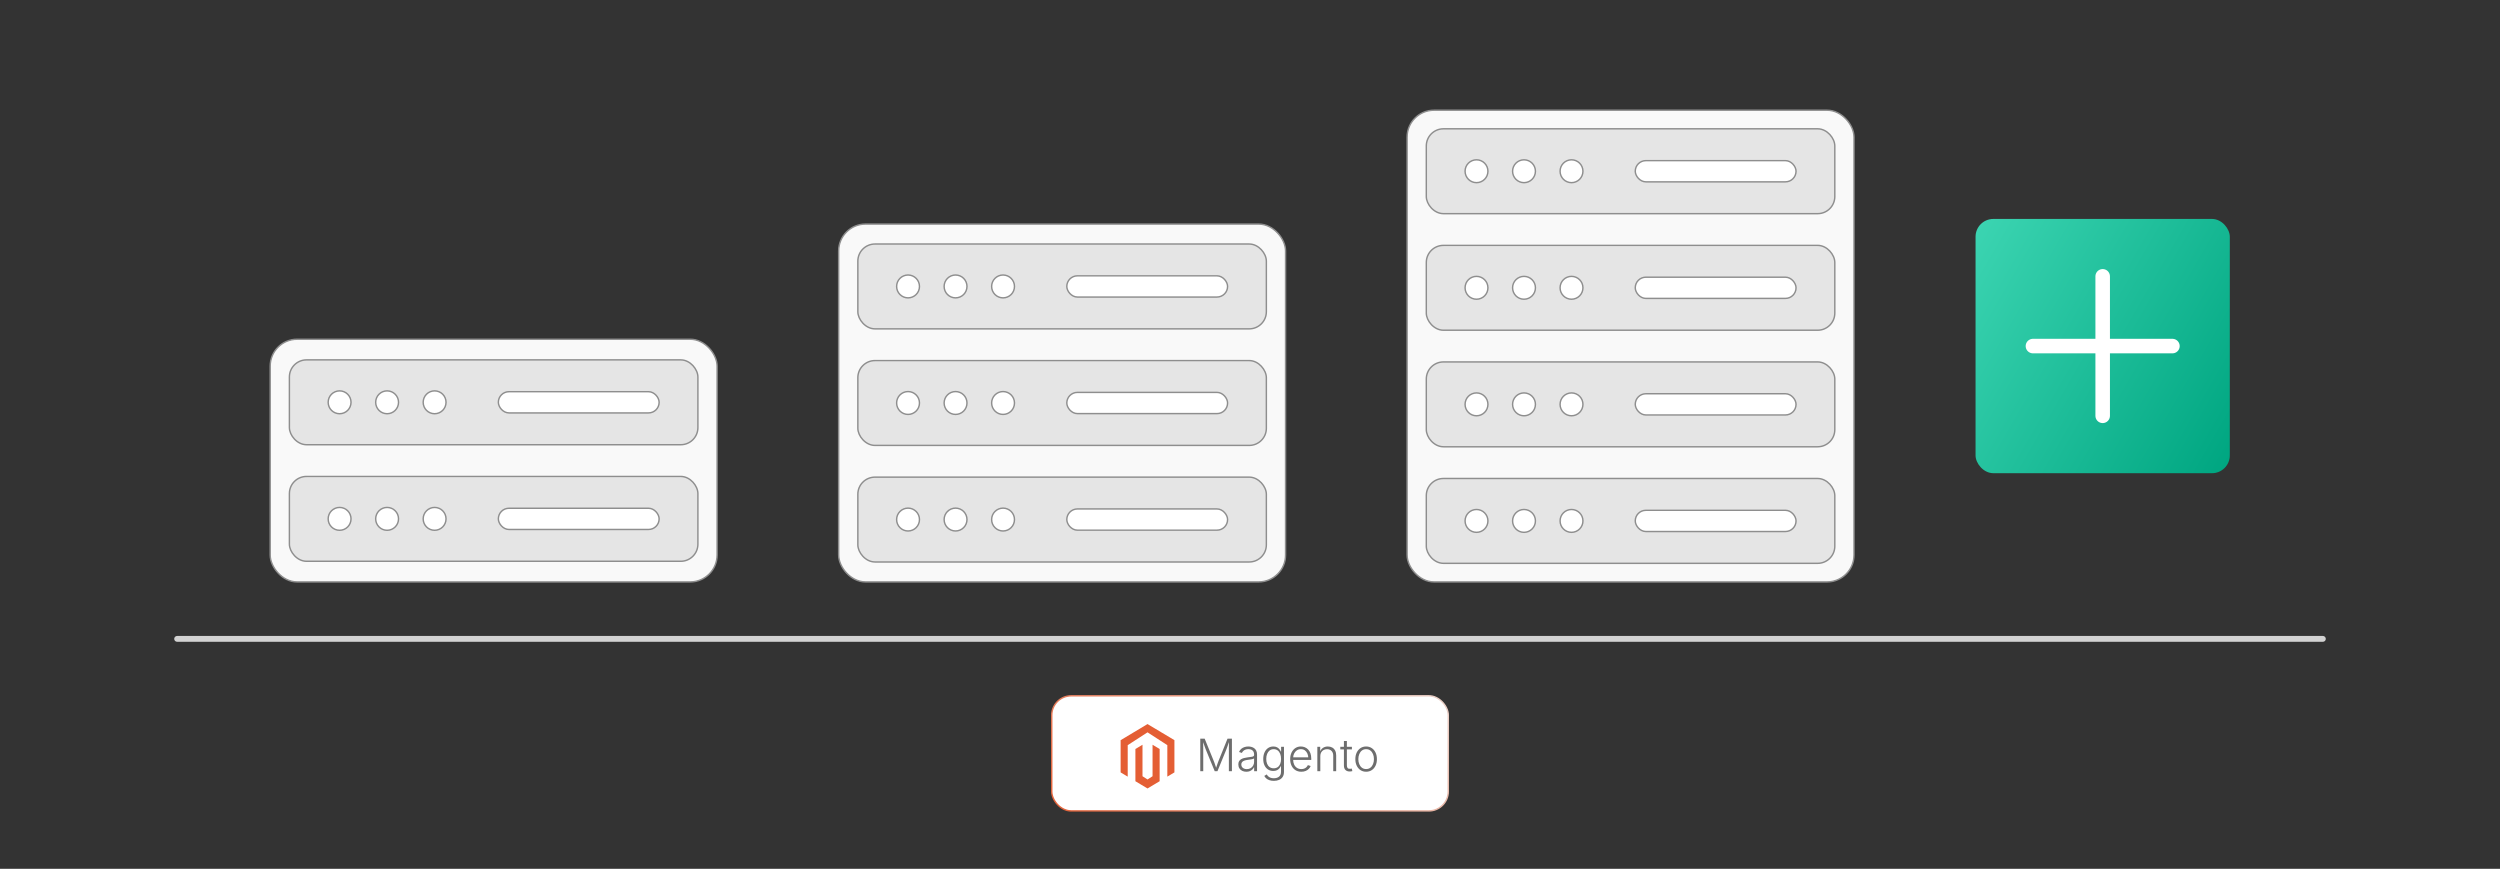 <?xml version="1.0" encoding="UTF-8"?><svg id="_02-Scaling" xmlns="http://www.w3.org/2000/svg" xmlns:xlink="http://www.w3.org/1999/xlink" viewBox="0 0 860 298.867"><rect x="0" y="0" width="860" height="298.867" fill="#333333" stroke="none"/><defs><linearGradient id="linear-gradient" x1="673.524" y1="90.298" x2="773.12" y2="147.8" gradientUnits="userSpaceOnUse"><stop offset="0" stop-color="#3bd4b1"/><stop offset=".999" stop-color="#00a681"/></linearGradient><linearGradient id="linear-gradient-2" x1="387.781" y1="301.376" x2="472.219" y2="216.937" gradientUnits="userSpaceOnUse"><stop offset="0" stop-color="#e4643b"/><stop offset="1" stop-color="#eacfc6"/></linearGradient></defs><rect x="288.494" y="77.076" width="153.738" height="123.107" rx="9.26" ry="9.26" fill="#f9f9f9" stroke="#8e8e8e" stroke-miterlimit="10" stroke-width=".5"/><rect x="295.1" y="83.941" width="140.526" height="29.187" rx="5.895" ry="5.895" fill="#e5e5e5" stroke="#8e8e8e" stroke-miterlimit="10" stroke-width=".5"/><rect x="366.979" y="94.885" width="55.311" height="7.298" rx="3.649" ry="3.649" fill="#fff" stroke="#8e8e8e" stroke-miterlimit="10" stroke-width=".5"/><circle cx="345.052" cy="98.534" r="3.932" fill="#fff" stroke="#8e8e8e" stroke-miterlimit="10" stroke-width=".5"/><path d="M332.643,98.534c0,2.172-1.761,3.932-3.932,3.932s-3.932-1.761-3.932-3.932,1.761-3.932,3.932-3.932,3.932,1.761,3.932,3.932" fill="#fff" stroke="#8e8e8e" stroke-miterlimit="10" stroke-width=".5"/><circle cx="312.369" cy="98.534" r="3.932" fill="#fff" stroke="#8e8e8e" stroke-miterlimit="10" stroke-width=".5"/><rect x="295.1" y="124.036" width="140.526" height="29.187" rx="5.895" ry="5.895" fill="#e5e5e5" stroke="#8e8e8e" stroke-miterlimit="10" stroke-width=".5"/><rect x="366.979" y="134.981" width="55.311" height="7.298" rx="3.649" ry="3.649" fill="#fff" stroke="#8e8e8e" stroke-miterlimit="10" stroke-width=".5"/><circle cx="345.052" cy="138.63" r="3.932" fill="#fff" stroke="#8e8e8e" stroke-miterlimit="10" stroke-width=".5"/><path d="M332.643,138.63c0,2.172-1.761,3.932-3.932,3.932s-3.932-1.761-3.932-3.932,1.761-3.932,3.932-3.932,3.932,1.761,3.932,3.932" fill="#fff" stroke="#8e8e8e" stroke-miterlimit="10" stroke-width=".5"/><circle cx="312.369" cy="138.63" r="3.932" fill="#fff" stroke="#8e8e8e" stroke-miterlimit="10" stroke-width=".5"/><rect x="295.1" y="164.132" width="140.526" height="29.187" rx="5.895" ry="5.895" fill="#e5e5e5" stroke="#8e8e8e" stroke-miterlimit="10" stroke-width=".5"/><rect x="366.979" y="175.077" width="55.311" height="7.298" rx="3.649" ry="3.649" fill="#fff" stroke="#8e8e8e" stroke-miterlimit="10" stroke-width=".5"/><circle cx="345.052" cy="178.726" r="3.932" fill="#fff" stroke="#8e8e8e" stroke-miterlimit="10" stroke-width=".5"/><path d="M332.643,178.726c0,2.172-1.761,3.932-3.932,3.932s-3.932-1.761-3.932-3.932,1.761-3.932,3.932-3.932,3.932,1.761,3.932,3.932" fill="#fff" stroke="#8e8e8e" stroke-miterlimit="10" stroke-width=".5"/><circle cx="312.369" cy="178.726" r="3.932" fill="#fff" stroke="#8e8e8e" stroke-miterlimit="10" stroke-width=".5"/><rect x="92.946" y="116.696" width="153.738" height="83.487" rx="9.26" ry="9.26" fill="#f9f9f9" stroke="#8e8e8e" stroke-miterlimit="10" stroke-width=".5"/><rect x="99.552" y="123.799" width="140.526" height="29.187" rx="5.895" ry="5.895" fill="#e5e5e5" stroke="#8e8e8e" stroke-miterlimit="10" stroke-width=".5"/><rect x="171.431" y="134.743" width="55.311" height="7.298" rx="3.649" ry="3.649" fill="#fff" stroke="#8e8e8e" stroke-miterlimit="10" stroke-width=".5"/><circle cx="149.504" cy="138.392" r="3.932" fill="#fff" stroke="#8e8e8e" stroke-miterlimit="10" stroke-width=".5"/><path d="M137.095,138.392c0,2.172-1.761,3.932-3.932,3.932s-3.932-1.761-3.932-3.932,1.761-3.932,3.932-3.932,3.932,1.761,3.932,3.932" fill="#fff" stroke="#8e8e8e" stroke-miterlimit="10" stroke-width=".5"/><circle cx="116.821" cy="138.392" r="3.932" fill="#fff" stroke="#8e8e8e" stroke-miterlimit="10" stroke-width=".5"/><rect x="99.552" y="163.894" width="140.526" height="29.187" rx="5.895" ry="5.895" fill="#e5e5e5" stroke="#8e8e8e" stroke-miterlimit="10" stroke-width=".5"/><rect x="171.431" y="174.839" width="55.311" height="7.298" rx="3.649" ry="3.649" fill="#fff" stroke="#8e8e8e" stroke-miterlimit="10" stroke-width=".5"/><circle cx="149.504" cy="178.488" r="3.932" fill="#fff" stroke="#8e8e8e" stroke-miterlimit="10" stroke-width=".5"/><path d="M137.095,178.488c0,2.172-1.761,3.932-3.932,3.932s-3.932-1.761-3.932-3.932,1.761-3.932,3.932-3.932,3.932,1.761,3.932,3.932" fill="#fff" stroke="#8e8e8e" stroke-miterlimit="10" stroke-width=".5"/><circle cx="116.821" cy="178.488" r="3.932" fill="#fff" stroke="#8e8e8e" stroke-miterlimit="10" stroke-width=".5"/><rect x="484.042" y="37.914" width="153.738" height="162.269" rx="9.26" ry="9.26" fill="#f9f9f9" stroke="#8e8e8e" stroke-miterlimit="10" stroke-width=".5"/><rect x="490.648" y="44.312" width="140.526" height="29.187" rx="5.895" ry="5.895" fill="#e5e5e5" stroke="#8e8e8e" stroke-miterlimit="10" stroke-width=".5"/><rect x="562.527" y="55.256" width="55.311" height="7.298" rx="3.649" ry="3.649" fill="#fff" stroke="#8e8e8e" stroke-miterlimit="10" stroke-width=".5"/><circle cx="540.6" cy="58.905" r="3.932" fill="#fff" stroke="#8e8e8e" stroke-miterlimit="10" stroke-width=".5"/><path d="M528.191,58.905c0,2.172-1.761,3.932-3.932,3.932s-3.932-1.761-3.932-3.932,1.761-3.932,3.932-3.932,3.932,1.761,3.932,3.932" fill="#fff" stroke="#8e8e8e" stroke-miterlimit="10" stroke-width=".5"/><circle cx="507.917" cy="58.905" r="3.932" fill="#fff" stroke="#8e8e8e" stroke-miterlimit="10" stroke-width=".5"/><rect x="490.648" y="84.408" width="140.526" height="29.187" rx="5.895" ry="5.895" fill="#e5e5e5" stroke="#8e8e8e" stroke-miterlimit="10" stroke-width=".5"/><rect x="562.527" y="95.352" width="55.311" height="7.298" rx="3.649" ry="3.649" fill="#fff" stroke="#8e8e8e" stroke-miterlimit="10" stroke-width=".5"/><circle cx="540.6" cy="99.001" r="3.932" fill="#fff" stroke="#8e8e8e" stroke-miterlimit="10" stroke-width=".5"/><path d="M528.191,99.001c0,2.172-1.761,3.932-3.932,3.932s-3.932-1.761-3.932-3.932,1.761-3.932,3.932-3.932,3.932,1.761,3.932,3.932" fill="#fff" stroke="#8e8e8e" stroke-miterlimit="10" stroke-width=".5"/><circle cx="507.917" cy="99.001" r="3.932" fill="#fff" stroke="#8e8e8e" stroke-miterlimit="10" stroke-width=".5"/><rect x="490.648" y="124.503" width="140.526" height="29.187" rx="5.895" ry="5.895" fill="#e5e5e5" stroke="#8e8e8e" stroke-miterlimit="10" stroke-width=".5"/><rect x="562.527" y="135.448" width="55.311" height="7.298" rx="3.649" ry="3.649" fill="#fff" stroke="#8e8e8e" stroke-miterlimit="10" stroke-width=".5"/><circle cx="540.6" cy="139.097" r="3.932" fill="#fff" stroke="#8e8e8e" stroke-miterlimit="10" stroke-width=".5"/><path d="M528.191,139.097c0,2.172-1.761,3.932-3.932,3.932s-3.932-1.761-3.932-3.932,1.761-3.932,3.932-3.932,3.932,1.761,3.932,3.932" fill="#fff" stroke="#8e8e8e" stroke-miterlimit="10" stroke-width=".5"/><circle cx="507.917" cy="139.097" r="3.932" fill="#fff" stroke="#8e8e8e" stroke-miterlimit="10" stroke-width=".5"/><rect x="490.648" y="164.599" width="140.526" height="29.187" rx="5.895" ry="5.895" fill="#e5e5e5" stroke="#8e8e8e" stroke-miterlimit="10" stroke-width=".5"/><rect x="562.527" y="175.543" width="55.311" height="7.298" rx="3.649" ry="3.649" fill="#fff" stroke="#8e8e8e" stroke-miterlimit="10" stroke-width=".5"/><circle cx="540.6" cy="179.193" r="3.932" fill="#fff" stroke="#8e8e8e" stroke-miterlimit="10" stroke-width=".5"/><path d="M528.191,179.193c0,2.172-1.761,3.932-3.932,3.932s-3.932-1.761-3.932-3.932,1.761-3.932,3.932-3.932,3.932,1.761,3.932,3.932" fill="#fff" stroke="#8e8e8e" stroke-miterlimit="10" stroke-width=".5"/><circle cx="507.917" cy="179.193" r="3.932" fill="#fff" stroke="#8e8e8e" stroke-miterlimit="10" stroke-width=".5"/><rect x="679.59" y="75.317" width="87.463" height="87.463" rx="6.113" ry="6.113" fill="url(#linear-gradient)" stroke-width="0"/><line x1="723.322" y1="95.057" x2="723.322" y2="143.041" fill="none" stroke="#fff" stroke-linecap="round" stroke-linejoin="round" stroke-width="5"/><line x1="747.314" y1="119.049" x2="699.33" y2="119.049" fill="none" stroke="#fff" stroke-linecap="round" stroke-linejoin="round" stroke-width="5"/><line x1="60.933" y1="219.772" x2="799.067" y2="219.772" fill="none" stroke="#d3d3d3" stroke-linecap="round" stroke-linejoin="round" stroke-width="2"/><rect x="361.794" y="239.361" width="136.413" height="39.592" rx="6.687" ry="6.687" fill="#fff" stroke="url(#linear-gradient-2)" stroke-miterlimit="10" stroke-width=".5"/><g id="LOGO"><polygon points="404.001 254.617 404.001 265.701 401.56 267.163 401.56 256.333 394.747 251.922 387.934 256.333 387.934 267.163 385.493 265.701 385.493 254.617 394.747 249.075 404.001 254.617" fill="#e45e34" stroke-width="0"/><polygon points="398.916 257.655 398.916 268.739 397.228 269.75 394.747 271.237 392.264 269.75 390.578 268.739 390.578 257.655 393.018 256.193 393.018 267.023 394.747 268.141 396.476 267.023 396.476 256.193 398.916 257.655" fill="#e45e34" stroke-width="0"/></g><path d="M412.893,265.297v-11.188h1.517l3.124,7.674c.07.165.144.359.222.582.078.223.16.461.248.713.088.253.171.504.252.754.08.25.155.488.225.713h-.271c.07-.215.145-.445.226-.69.08-.246.164-.496.251-.751.087-.255.171-.497.251-.725.08-.228.155-.427.225-.597l3.101-7.674h1.517v11.188h-1.051v-7.831c0-.266.004-.542.011-.83.008-.288.014-.577.019-.868.005-.29.007-.575.007-.856h.12c-.1.301-.204.604-.312.913-.107.308-.213.607-.315.897-.103.291-.202.562-.296.815-.095.253-.18.472-.255.657l-2.906,7.103h-.938l-2.928-7.103c-.075-.185-.159-.4-.251-.646-.093-.245-.19-.512-.293-.8-.103-.288-.208-.587-.315-.897-.107-.311-.219-.624-.334-.939h.127c.005.255.01.526.015.811.005.286.01.575.015.867.005.293.009.576.011.849s.004.524.004.754v7.103h-1.021Z" fill="#6d6d6d" stroke-width="0"/><path d="M428.75,265.485c-.511,0-.975-.097-1.393-.292s-.751-.483-.999-.864c-.247-.38-.371-.841-.371-1.381,0-.416.077-.765.232-1.047s.378-.516.668-.698c.291-.183.632-.327,1.025-.432.393-.105.827-.188,1.303-.248.466-.06.86-.111,1.187-.154.325-.042.574-.111.748-.207.173-.095.259-.248.259-.458v-.195c0-.375-.076-.698-.229-.968-.152-.271-.375-.478-.668-.624-.293-.145-.649-.218-1.069-.218-.396,0-.744.062-1.044.184-.301.123-.55.283-.747.48-.198.198-.347.415-.447.649l-.976-.33c.185-.456.445-.821.78-1.096.336-.275.714-.477,1.134-.604.421-.128.847-.191,1.276-.191.331,0,.671.044,1.021.131s.676.235.977.443c.3.208.543.493.728.856.186.363.278.822.278,1.378v5.699h-.999v-1.329h-.075c-.12.255-.298.5-.533.732-.235.232-.524.421-.867.566-.344.146-.742.218-1.198.218ZM428.901,264.577c.511,0,.953-.113,1.329-.338.375-.225.665-.528.872-.909.205-.38.308-.798.308-1.254v-1.194c-.075.07-.198.133-.368.188-.17.055-.365.103-.583.143s-.437.075-.656.105c-.221.03-.413.055-.578.075-.466.055-.865.145-1.198.27-.333.125-.585.295-.758.511s-.26.488-.26.818c0,.335.083.621.248.856s.391.416.676.541c.285.125.608.188.969.188Z" fill="#6d6d6d" stroke-width="0"/><path d="M438.203,268.616c-.57,0-1.072-.074-1.505-.222-.434-.147-.797-.349-1.093-.604-.295-.255-.525-.548-.69-.878l.841-.511c.12.215.281.424.484.627.202.203.464.368.784.496.32.128.714.191,1.179.191.741,0,1.337-.184,1.787-.552.451-.368.676-.938.676-1.708v-1.885h-.098c-.109.26-.271.517-.484.77-.212.253-.489.461-.829.624-.341.163-.761.244-1.262.244-.666,0-1.258-.165-1.775-.495-.519-.331-.925-.804-1.221-1.419-.295-.616-.442-1.352-.442-2.208s.145-1.605.436-2.249c.29-.643.695-1.145,1.216-1.505s1.124-.541,1.81-.541c.511,0,.937.09,1.276.27.341.18.614.404.822.672.208.268.367.529.477.784h.105v-1.614h.991v8.597c0,.711-.15,1.296-.45,1.757-.301.46-.714.802-1.239,1.025s-1.124.334-1.795.334ZM438.144,264.291c.535,0,.992-.128,1.37-.386s.667-.628.867-1.111.301-1.06.301-1.731c0-.65-.1-1.228-.297-1.73-.198-.503-.484-.898-.859-1.187-.376-.288-.836-.432-1.382-.432-.551,0-1.017.149-1.396.447-.381.298-.67.7-.867,1.205-.198.506-.297,1.071-.297,1.697,0,.636.101,1.197.301,1.682s.49.865.871,1.137c.38.273.843.409,1.389.409Z" fill="#6d6d6d" stroke-width="0"/><path d="M447.657,265.478c-.786,0-1.466-.184-2.039-.552-.573-.368-1.016-.877-1.329-1.528-.312-.651-.469-1.399-.469-2.245s.153-1.597.462-2.252c.308-.656.738-1.171,1.291-1.547s1.195-.563,1.926-.563c.461,0,.903.084,1.329.251s.809.423,1.148.766c.341.343.608.777.804,1.303.195.526.293,1.144.293,1.854v.443h-6.585v-.878h6.037l-.466.33c0-.601-.103-1.139-.308-1.614s-.498-.851-.879-1.126c-.38-.275-.838-.413-1.374-.413-.53,0-.995.14-1.393.42-.398.28-.708.651-.931,1.111-.224.46-.335.966-.335,1.517v.525c0,.656.115,1.23.346,1.723.23.493.557.876.979,1.149.424.273.923.409,1.498.409.391,0,.735-.062,1.033-.188.297-.125.548-.292.75-.5.203-.208.354-.434.455-.68l.968.308c-.13.351-.339.676-.627.976-.287.3-.649.542-1.085.725s-.936.274-1.501.274Z" fill="#6d6d6d" stroke-width="0"/><path d="M454.188,260.064v5.233h-1.021v-8.395h.983l.008,1.96h-.158c.23-.731.592-1.259,1.085-1.584.493-.325,1.058-.488,1.693-.488.57,0,1.07.119,1.498.356s.763.584,1.006,1.04.364,1.016.364,1.682v5.429h-1.014v-5.354c0-.686-.192-1.228-.578-1.625s-.901-.597-1.547-.597c-.44,0-.836.094-1.187.282-.35.188-.627.458-.829.811-.203.353-.305.77-.305,1.25Z" fill="#6d6d6d" stroke-width="0"/><path d="M465.054,256.903v.886h-3.994v-.886h3.994ZM462.306,254.906h1.021v8.409c0,.416.092.721.277.916.186.195.468.273.849.233.07,0,.156-.009.259-.026.103-.017.199-.036.289-.056l.21.878c-.109.035-.231.062-.363.083-.133.02-.267.033-.402.038-.671.045-1.195-.114-1.573-.477s-.566-.87-.566-1.521v-8.477Z" fill="#6d6d6d" stroke-width="0"/><path d="M469.949,265.478c-.73,0-1.374-.184-1.93-.552-.556-.368-.991-.878-1.307-1.532s-.473-1.403-.473-2.249c0-.861.157-1.618.473-2.271s.751-1.164,1.307-1.532c.556-.368,1.199-.552,1.93-.552.726,0,1.367.184,1.926.552.559.368.995.878,1.311,1.532s.473,1.41.473,2.271c0,.846-.156,1.596-.469,2.249-.313.653-.749,1.164-1.307,1.532-.559.368-1.203.552-1.934.552ZM469.949,264.554c.575,0,1.063-.155,1.464-.466.4-.31.705-.723.912-1.239.208-.516.312-1.083.312-1.705,0-.625-.104-1.197-.314-1.715-.211-.518-.516-.934-.916-1.247-.401-.312-.887-.469-1.457-.469s-1.055.157-1.453.469c-.397.313-.702.729-.912,1.247s-.315,1.09-.315,1.715c0,.621.104,1.189.312,1.705s.511.929.909,1.239c.397.311.884.466,1.46.466Z" fill="#6d6d6d" stroke-width="0"/></svg>